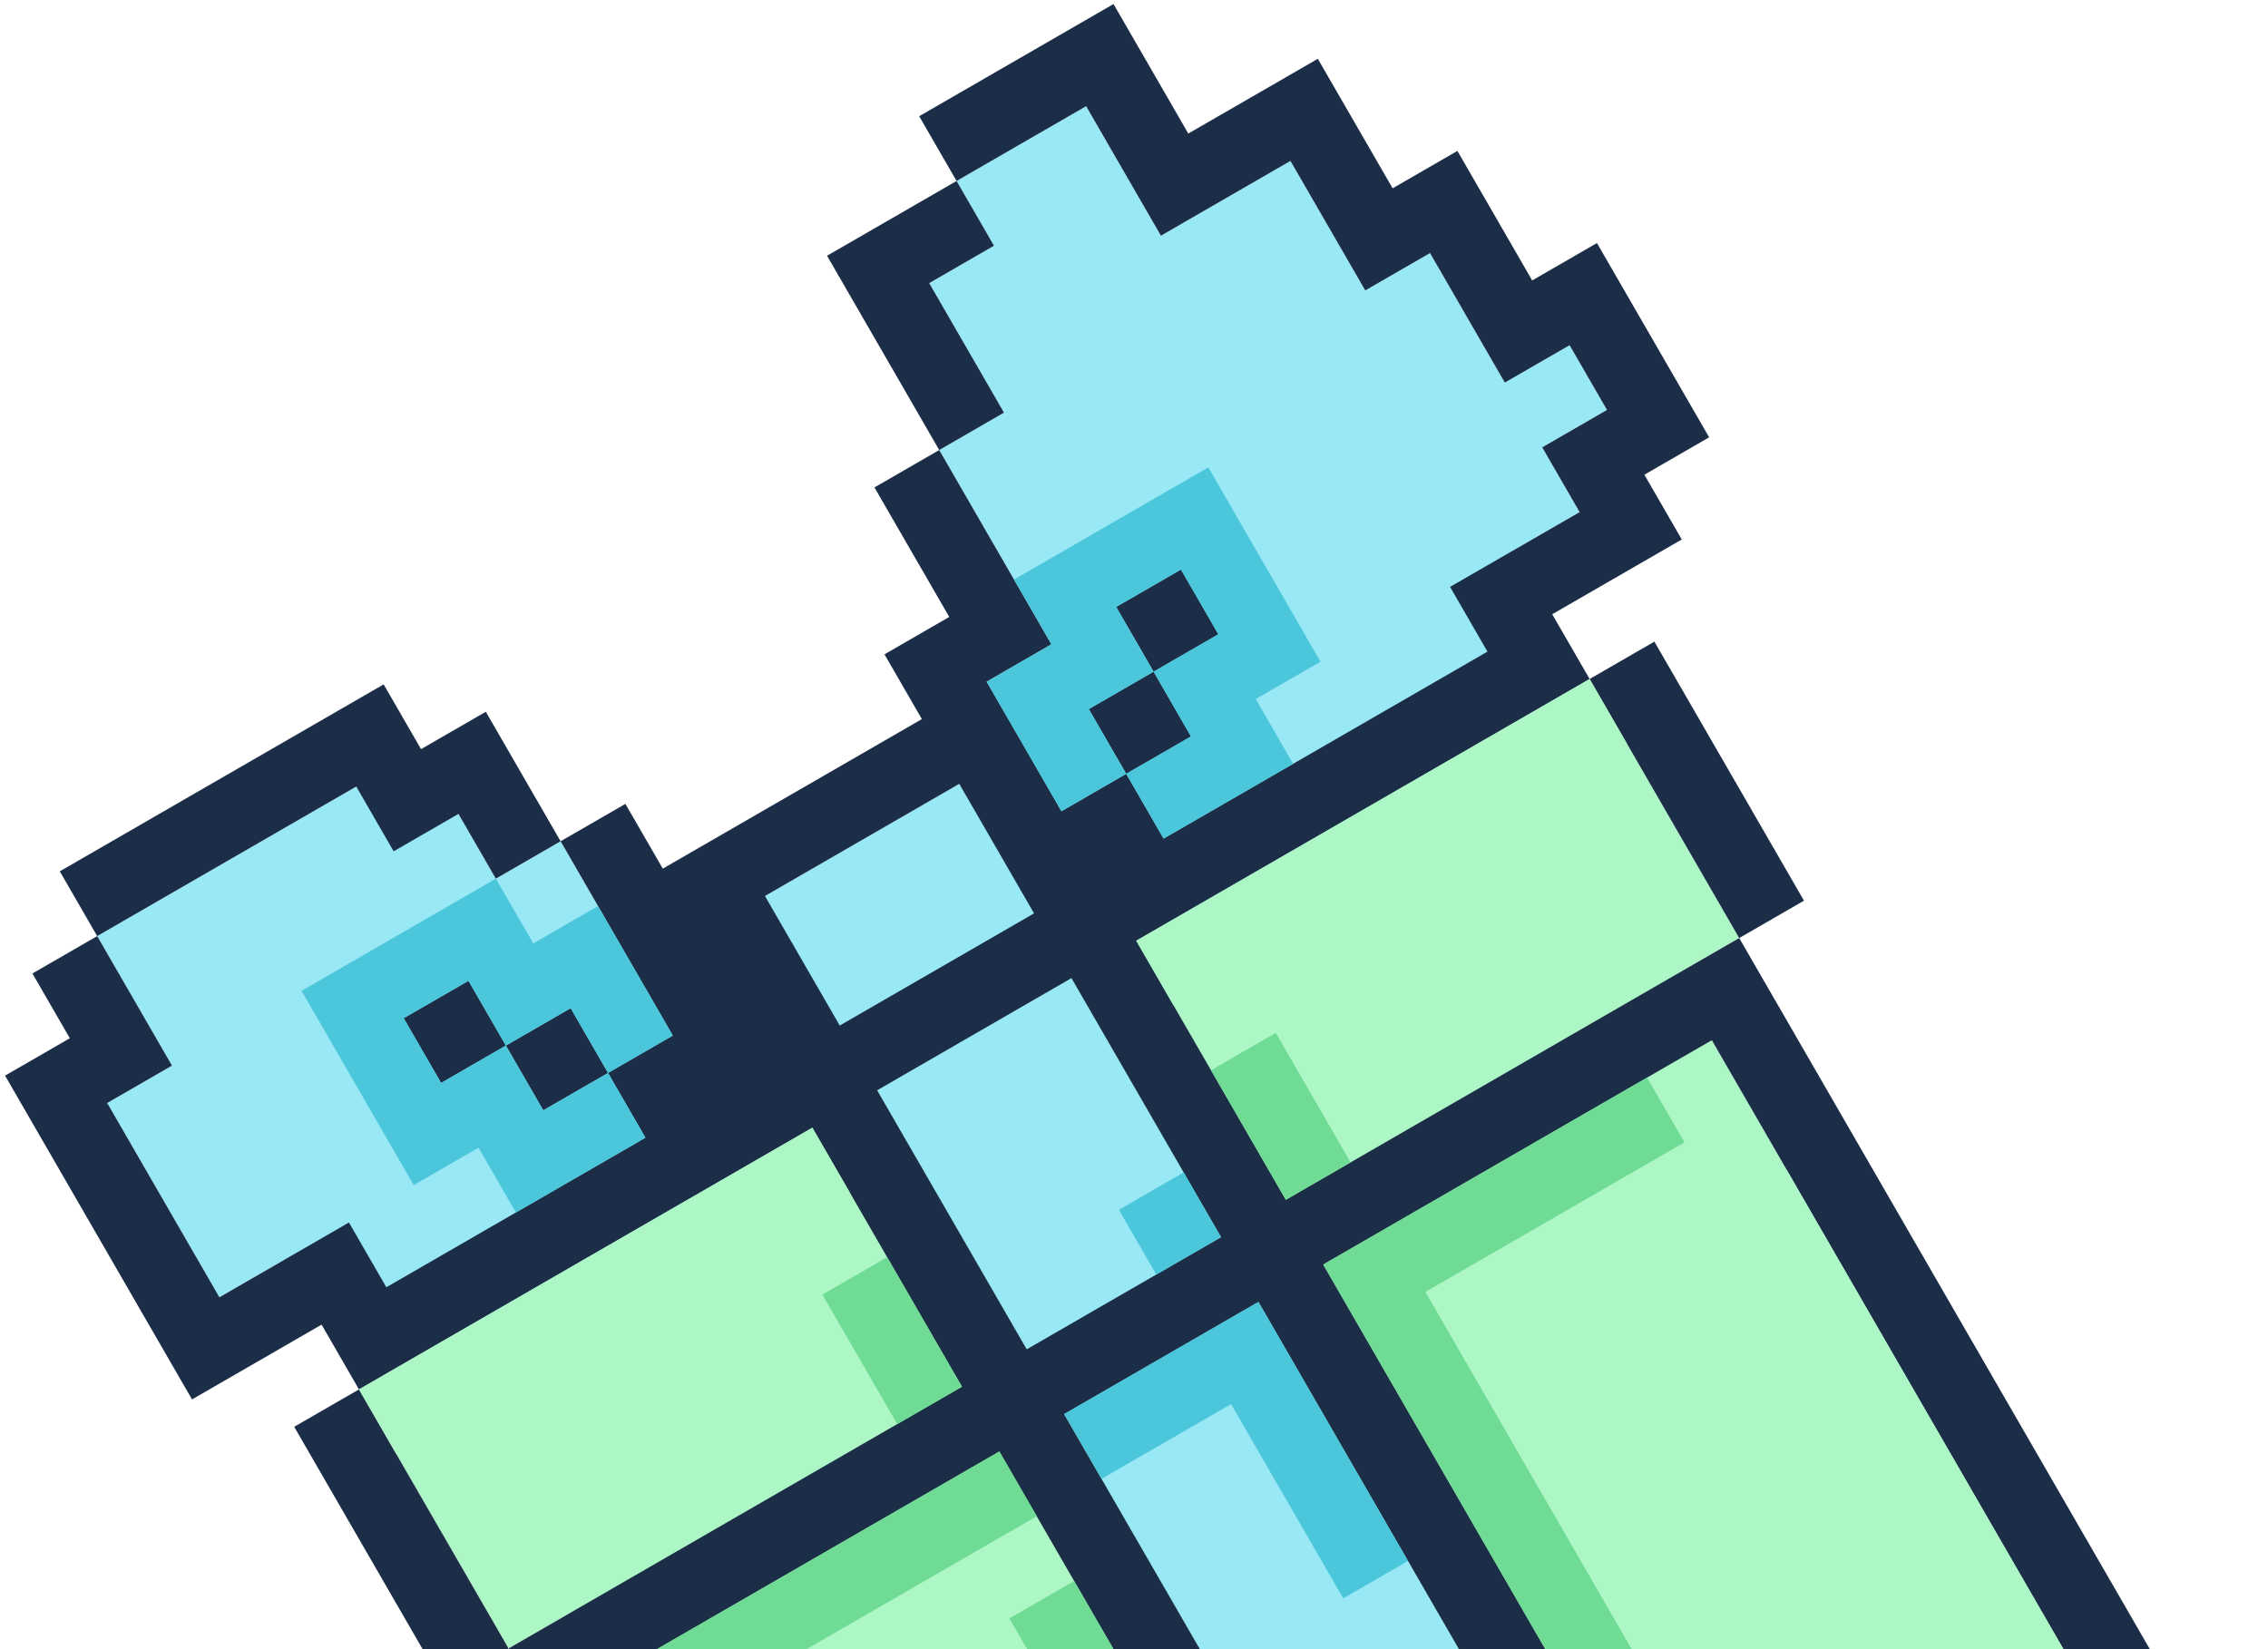 <?xml version="1.0" encoding="UTF-8"?> <svg xmlns="http://www.w3.org/2000/svg" width="187" height="136" viewBox="0 0 187 136" fill="none"><g clip-path="url(#clip0_2522_6866)"><g clip-path="url(#clip1_2522_6866)"><path fill-rule="evenodd" clip-rule="evenodd" d="M34.938 111.495L29.598 114.579L41.931 135.941L47.272 132.857L81.188 191.603L171.976 139.186L138.06 80.441L143.4 77.357L131.067 55.995L34.938 111.495Z" fill="#ADF7C6"></path><rect x="72.32" y="89.912" width="18.5" height="92.5" transform="rotate(-30 72.32 89.912)" fill="#99E8F5"></rect><path fill-rule="evenodd" clip-rule="evenodd" d="M84.21 11.841L78.87 14.924L81.953 20.265L76.613 23.348L82.779 34.029L77.439 37.112L86.689 53.134L76.008 59.3L79.091 64.641L57.729 76.974L54.646 71.634L49.305 74.717L46.222 69.376L40.882 72.46L34.715 61.779L8.012 77.195L14.179 87.876L8.839 90.96L18.088 106.981L23.429 103.898L26.512 109.238L31.853 106.155L34.936 111.496L125.725 59.079L122.641 53.738L127.982 50.655L124.898 45.315L130.239 42.231L127.155 36.891L132.496 33.807L129.413 28.467L124.072 31.55L117.905 20.869L112.565 23.953L106.398 13.272L95.717 19.438L89.551 8.757L84.21 11.841Z" fill="#99E8F5"></path><path d="M35.765 125.26L32.682 119.919L29.598 114.579L24.258 117.662L27.341 123.003L30.424 128.343L33.508 133.684L36.591 139.024L41.932 135.941L38.848 130.6L35.765 125.26Z" fill="#1C2E47"></path><path d="M18.694 71.029L24.035 67.945L29.375 64.862L32.458 70.203L37.799 67.119L40.882 72.46L46.223 69.376L43.139 64.036L40.056 58.696L34.715 61.779L31.632 56.438L26.292 59.522L20.951 62.605L15.611 65.688L10.27 68.772L4.93 71.855L8.013 77.195L13.354 74.112L18.694 71.029Z" fill="#1C2E47"></path><path d="M38.626 80.883L33.285 83.967L36.368 89.307L41.709 86.224L38.626 80.883Z" fill="#1C2E47"></path><path d="M47.051 83.141L41.711 86.224L44.794 91.565L50.135 88.481L47.051 83.141Z" fill="#1C2E47"></path><path d="M79.699 28.688L76.615 23.348L81.956 20.264L78.872 14.924L73.532 18.007L68.191 21.09L71.275 26.431L74.358 31.771L77.441 37.112L82.782 34.029L79.699 28.688Z" fill="#1C2E47"></path><path d="M95.114 55.391L89.773 58.474L92.857 63.815L98.197 60.731L95.114 55.391Z" fill="#1C2E47"></path><path d="M97.372 46.967L92.031 50.05L95.115 55.391L100.455 52.307L97.372 46.967Z" fill="#1C2E47"></path><path d="M137.233 66.677L140.316 72.017L143.4 77.358L148.74 74.274L145.657 68.934L142.574 63.593L139.49 58.253L136.407 52.912L131.066 55.996L134.15 61.336L137.233 66.677Z" fill="#1C2E47"></path><path d="M126.331 23.126L120.165 12.445L114.824 15.529L108.657 4.848L97.977 11.014L91.81 0.333L75.788 9.583L78.872 14.924L89.553 8.757L95.719 19.438L106.4 13.271L112.567 23.952L117.907 20.869L124.074 31.55L129.415 28.467L132.498 33.807L127.157 36.891L130.241 42.231L119.56 48.398L122.643 53.738L95.941 69.155L92.857 63.814L87.517 66.898L81.35 56.217L86.691 53.133L77.441 37.112L72.1 40.195L78.267 50.876L72.926 53.96L76.01 59.3L54.648 71.633L51.564 66.293L46.224 69.376L55.474 85.398L50.133 88.481L53.217 93.822L31.855 106.155L28.771 100.814L18.09 106.981L8.84 90.96L14.181 87.876L8.014 77.195L2.674 80.279L5.757 85.619L0.417 88.702L15.833 115.405L26.514 109.238L29.598 114.579L66.981 92.995L79.314 114.357L41.931 135.941L78.931 200.027L180.4 141.443L143.4 77.357L106.017 98.941L93.683 77.579L131.067 55.995L127.984 50.655L138.665 44.488L135.581 39.148L140.922 36.064L131.672 20.043L126.331 23.126ZM68.412 70.807L79.093 64.641L85.26 75.322L69.238 84.572L63.072 73.891L68.412 70.807ZM107.891 176.186L81.188 191.603L50.355 138.198L82.398 119.698L113.231 173.103L107.891 176.186ZM129.253 163.853L118.572 170.019L87.738 116.615L103.76 107.365L134.593 160.769L129.253 163.853ZM114.441 101.198L141.143 85.781L171.976 139.186L139.934 157.686L109.1 104.281L114.441 101.198ZM91.426 86.002L100.676 102.024L84.655 111.274L72.322 89.912L88.343 80.662L91.426 86.002Z" fill="#1C2E47"></path><path d="M71.717 125.864L66.377 128.948L61.036 132.031L55.696 135.114L50.355 138.198L53.439 143.538L58.779 140.455L64.12 137.372L69.46 134.288L74.801 131.205L80.141 128.122L85.482 125.038L82.398 119.698L77.058 122.781L71.717 125.864Z" fill="#6FDB94"></path><path d="M70.892 112.1L73.975 117.441L79.316 114.357L76.232 109.017L73.149 103.676L67.809 106.76L70.892 112.1Z" fill="#6FDB94"></path><path d="M86.306 138.802L89.389 144.143L92.473 149.483L95.556 154.824L98.639 160.164L101.723 165.505L104.806 170.845L107.889 176.186L113.23 173.103L110.146 167.762L107.063 162.422L103.98 157.081L100.896 151.741L97.813 146.4L94.73 141.06L91.647 135.719L88.563 130.379L83.223 133.462L86.306 138.802Z" fill="#6FDB94"></path><path d="M108.275 90.517L105.192 85.176L99.852 88.26L102.935 93.6L106.018 98.941L111.359 95.857L108.275 90.517Z" fill="#6FDB94"></path><path d="M130.464 91.948L125.123 95.031L119.783 98.115L114.442 101.198L109.102 104.281L112.185 109.622L115.268 114.962L118.352 120.303L121.435 125.643L124.518 130.984L127.602 136.324L130.685 141.665L133.768 147.005L136.852 152.346L139.935 157.686L145.275 154.603L142.192 149.262L139.109 143.922L136.025 138.581L132.942 133.241L129.859 127.9L126.775 122.56L123.692 117.219L120.609 111.879L117.525 106.538L122.866 103.455L128.206 100.372L133.547 97.288L138.887 94.205L135.804 88.865L130.464 91.948Z" fill="#6FDB94"></path><path d="M56.3 99.162L50.96 102.245L45.619 105.329L40.279 108.412L34.938 111.495L29.598 114.579L32.681 119.919L38.022 116.836L43.362 113.752L48.703 110.669L54.043 107.586L59.383 104.502L64.724 101.419L70.064 98.336L66.981 92.995L61.641 96.079L56.3 99.162Z" fill="#ADF7C6"></path><path d="M145.052 104.886L148.135 110.226L151.219 115.567L154.302 120.907L157.385 126.248L160.469 131.588L163.552 136.929L166.635 142.269L171.976 139.186L168.893 133.846L165.809 128.505L162.726 123.165L159.643 117.824L156.559 112.484L153.476 107.143L150.393 101.803L147.309 96.462L141.969 99.545L145.052 104.886Z" fill="#ADF7C6"></path><path d="M125.727 59.079L120.386 62.162L115.046 65.245L109.705 68.329L104.365 71.412L99.024 74.495L93.684 77.579L96.767 82.919L102.107 79.836L107.448 76.752L112.788 73.669L118.129 70.586L123.469 67.502L128.81 64.419L134.15 61.336L131.067 55.995L125.727 59.079Z" fill="#ADF7C6"></path><path d="M40.885 72.46L35.544 75.543L30.204 78.626L24.863 81.71L27.947 87.05L31.03 92.391L34.113 97.731L39.454 94.648L42.537 99.988L47.878 96.905L53.218 93.821L50.135 88.481L44.794 91.564L41.711 86.224L36.37 89.307L33.287 83.967L38.628 80.883L41.711 86.224L47.051 83.141L50.135 88.481L55.475 85.398L52.392 80.057L49.309 74.717L43.968 77.8L40.885 72.46Z" fill="#4CC6DA"></path><path d="M93.079 113.531L87.738 116.615L90.822 121.955L96.162 118.872L101.503 115.789L104.586 121.129L107.669 126.47L110.753 131.81L116.093 128.727L113.01 123.386L109.926 118.046L106.843 112.705L103.76 107.365L98.419 110.448L93.079 113.531Z" fill="#4CC6DA"></path><path d="M97.594 96.684L92.254 99.767L95.337 105.108L100.678 102.024L97.594 96.684Z" fill="#4CC6DA"></path><path d="M94.287 41.627L88.947 44.71L83.606 47.793L86.689 53.134L81.349 56.217L84.432 61.557L87.516 66.898L92.856 63.815L89.773 58.474L95.113 55.391L92.03 50.05L97.37 46.967L100.454 52.307L95.113 55.391L98.197 60.731L92.856 63.815L95.939 69.155L101.28 66.072L106.62 62.988L103.537 57.648L108.878 54.565L105.794 49.224L102.711 43.884L99.628 38.543L94.287 41.627Z" fill="#4CC6DA"></path></g></g><defs><clipPath id="clip0_2522_6866"><rect width="187" height="136" fill="white"></rect></clipPath><clipPath id="clip1_2522_6866"><rect width="148" height="166.5" fill="white" transform="translate(-15 62) rotate(-30)"></rect></clipPath></defs></svg> 